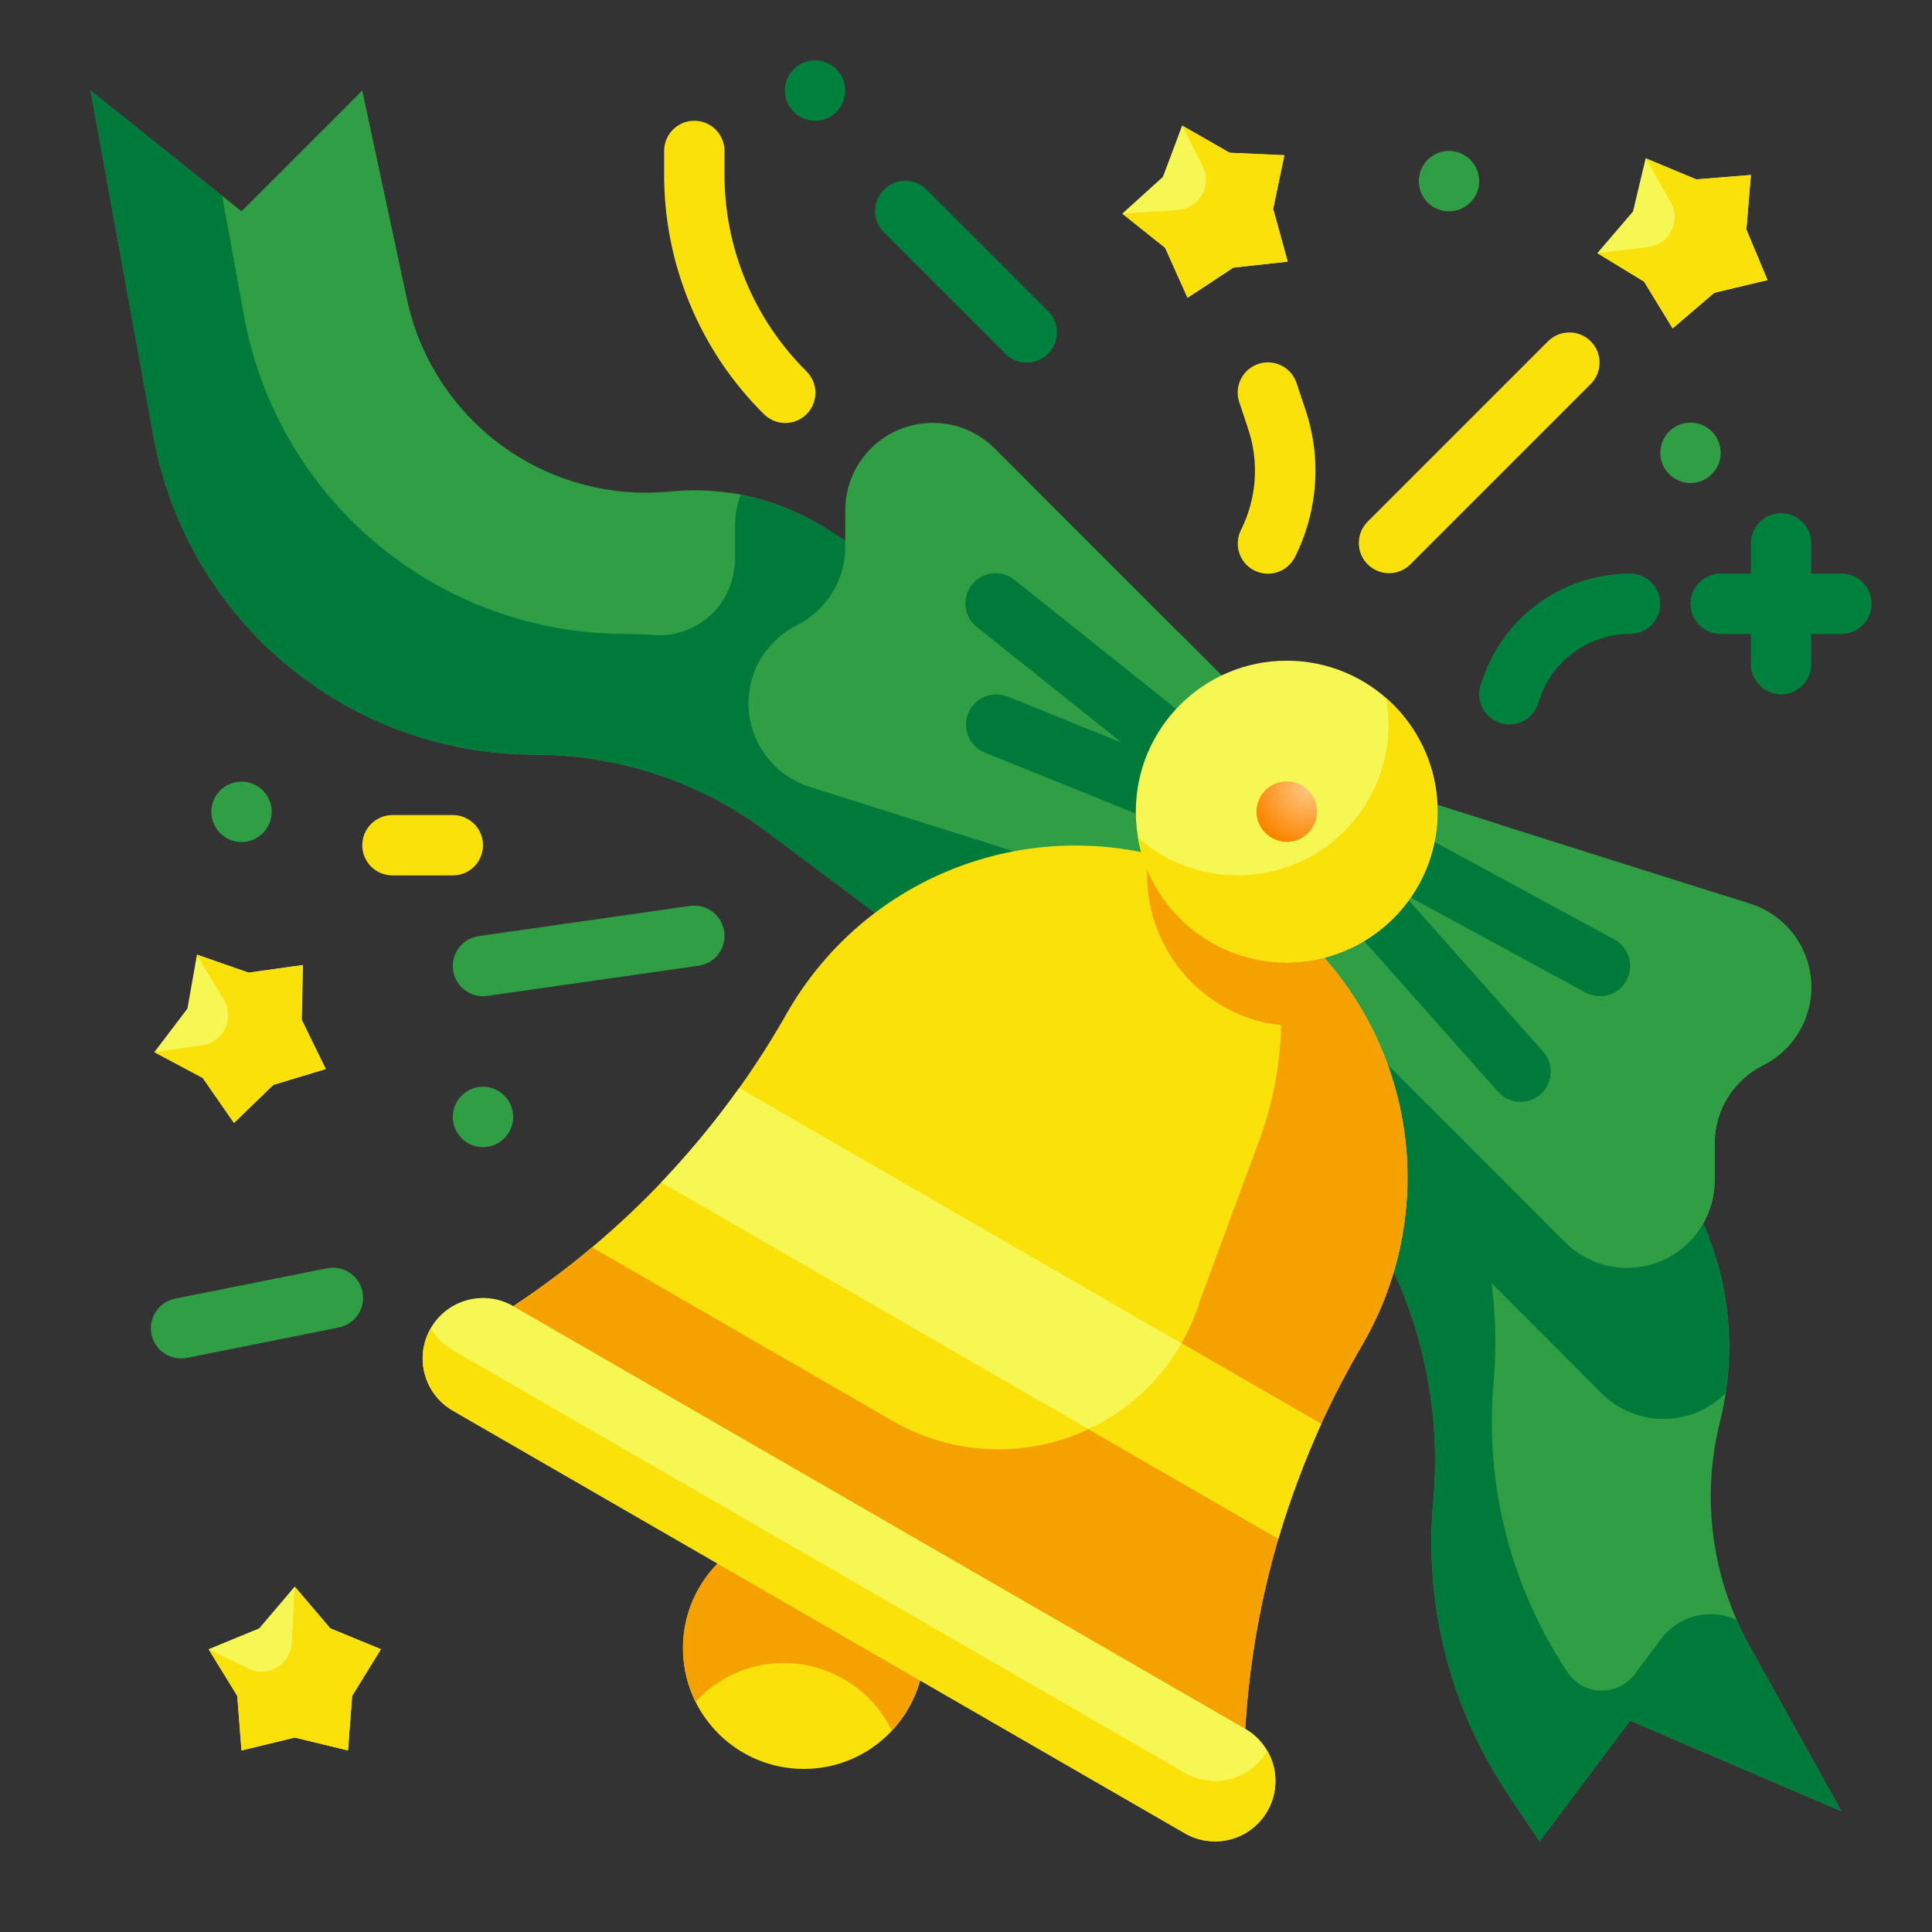 <svg width="40" height="40" viewBox="0 0 40 40" fill="none" xmlns="http://www.w3.org/2000/svg">
<rect x="0" y="0" width="40" height="40" fill="#333333" stroke="none"/>
<path d="M32.5 20.625L34.892 24.613C35.323 25.33 35.608 26.126 35.732 26.954C35.855 27.782 35.813 28.626 35.61 29.438C35.218 31.005 35.437 32.663 36.221 34.076L38.125 37.5L33.75 35.625L31.875 38.125L31.207 37.125C30.022 35.346 29.481 33.214 29.674 31.085C29.884 28.778 29.23 26.475 27.841 24.621L26.25 22.5L32.5 20.625Z" fill="#2F9E44"/>
<path d="M27.837 24.619C29.055 26.241 29.713 28.215 29.712 30.244C29.712 30.525 29.7 30.806 29.675 31.087C29.481 33.216 30.021 35.347 31.206 37.125L31.875 38.125L33.75 35.625L38.125 37.5L36.219 34.075C36.125 33.9 36.031 33.719 35.956 33.538C35.944 33.531 35.938 33.531 35.925 33.525C35.661 33.41 35.367 33.387 35.089 33.461C34.81 33.535 34.566 33.701 34.394 33.931L33.844 34.663C33.762 34.771 33.656 34.859 33.533 34.918C33.411 34.977 33.276 35.006 33.14 35.002C33.004 34.999 32.871 34.962 32.752 34.897C32.633 34.831 32.532 34.738 32.456 34.625C31.432 33.089 30.886 31.284 30.887 29.438C30.887 29.156 30.9 28.869 30.925 28.587C30.982 27.913 30.968 27.234 30.881 26.562L33.156 28.844C33.325 29.013 33.525 29.147 33.745 29.239C33.966 29.33 34.202 29.377 34.441 29.377C34.679 29.377 34.916 29.33 35.136 29.239C35.356 29.147 35.557 29.013 35.725 28.844C35.949 27.38 35.655 25.883 34.894 24.613L32.5 20.625L26.25 22.5L27.837 24.619Z" fill="#007A3A"/>
<path d="M24.845 15.883L17.105 10.945C16.146 10.334 15.01 10.063 13.879 10.176C12.64 10.299 11.4 9.962 10.394 9.229C9.389 8.495 8.688 7.418 8.427 6.201L7.5 1.875L5 4.375L1.875 1.875L3.177 9.034C3.513 10.883 4.488 12.556 5.931 13.761C7.374 14.965 9.195 15.625 11.075 15.625C12.811 15.625 14.501 16.188 15.891 17.231L21.25 21.25L24.845 15.883Z" fill="#2F9E44"/>
<path d="M1.875 1.875L3.175 9.031C3.511 10.882 4.486 12.555 5.93 13.76C7.373 14.965 9.194 15.625 11.075 15.625C11.938 15.623 12.795 15.762 13.613 16.038C14.43 16.31 15.198 16.713 15.887 17.231L21.25 21.25L24.844 15.881L17.106 10.944C16.566 10.601 15.966 10.364 15.338 10.244C15.256 10.448 15.215 10.667 15.219 10.887V11.644C15.219 11.647 15.219 11.651 15.218 11.654C15.217 11.657 15.215 11.66 15.213 11.662C15.202 11.875 15.149 12.083 15.055 12.274C14.961 12.465 14.83 12.635 14.668 12.774C14.507 12.913 14.319 13.017 14.116 13.081C13.913 13.144 13.699 13.166 13.488 13.144C13.312 13.131 13.131 13.125 12.95 13.125C11.069 13.126 9.248 12.466 7.804 11.261C6.36 10.056 5.386 8.382 5.05 6.531L4.6 4.056L1.875 1.875Z" fill="#007A3A"/>
<path d="M28.625 16.307L36.234 18.711C36.577 18.82 36.88 19.029 37.104 19.311C37.328 19.593 37.463 19.935 37.491 20.294C37.52 20.653 37.441 21.012 37.264 21.326C37.087 21.64 36.822 21.894 36.5 22.056C36.2 22.207 35.947 22.438 35.77 22.724C35.594 23.01 35.5 23.34 35.5 23.676V24.438C35.499 24.795 35.392 25.145 35.193 25.442C34.994 25.739 34.712 25.971 34.381 26.108C34.051 26.244 33.687 26.28 33.336 26.211C32.986 26.142 32.663 25.97 32.409 25.718L26.125 19.432L28.625 16.307Z" fill="#2F9E44"/>
<path d="M26.125 19.431L32.406 25.719C32.66 25.972 32.983 26.145 33.334 26.215C33.686 26.284 34.05 26.248 34.381 26.111C34.712 25.974 34.995 25.742 35.194 25.444C35.394 25.146 35.5 24.796 35.5 24.438V23.675C35.5 23.339 35.593 23.009 35.77 22.724C35.947 22.438 36.199 22.206 36.5 22.056C36.823 21.895 37.09 21.642 37.267 21.328C37.445 21.015 37.525 20.655 37.496 20.296C37.468 19.937 37.333 19.594 37.109 19.312C36.885 19.03 36.581 18.821 36.237 18.712L35.663 18.531C35.455 18.699 35.288 18.912 35.173 19.153C35.059 19.394 34.999 19.658 35 19.925V20.688C35 21.046 34.894 21.396 34.694 21.694C34.495 21.992 34.212 22.224 33.881 22.361C33.55 22.498 33.186 22.534 32.834 22.465C32.483 22.395 32.16 22.222 31.906 21.969L30.294 20.356C30.732 19.947 31.039 19.416 31.175 18.832C31.312 18.248 31.273 17.637 31.062 17.075L28.625 16.306L26.125 19.431Z" fill="#2F9E44"/>
<path d="M24.375 18.693L16.764 16.289C16.421 16.18 16.118 15.971 15.895 15.689C15.671 15.406 15.536 15.064 15.508 14.705C15.48 14.346 15.559 13.987 15.736 13.673C15.912 13.36 16.178 13.106 16.5 12.944C16.8 12.793 17.053 12.562 17.23 12.276C17.406 11.99 17.5 11.661 17.5 11.324V10.562C17.501 10.205 17.608 9.855 17.807 9.558C18.006 9.261 18.288 9.029 18.619 8.893C18.949 8.756 19.313 8.72 19.664 8.789C20.015 8.858 20.337 9.03 20.591 9.282L26.875 15.568L24.375 18.693Z" fill="#2F9E44"/>
<path d="M16.762 16.288L24.375 18.694L26.875 15.569L24.4 13.088C23.642 13.783 22.715 14.267 21.711 14.491C20.708 14.715 19.663 14.67 18.681 14.363L15.863 13.469C15.688 13.7 15.572 13.97 15.523 14.256C15.475 14.542 15.495 14.835 15.583 15.111C15.671 15.387 15.825 15.638 16.03 15.843C16.235 16.047 16.486 16.2 16.762 16.288Z" fill="#2F9E44"/>
<path d="M28.171 17.817C28.135 17.699 28.135 17.573 28.172 17.454C28.208 17.336 28.278 17.231 28.374 17.152C28.47 17.074 28.587 17.026 28.71 17.014C28.833 17.002 28.957 17.027 29.066 17.086L33.423 19.451C33.569 19.53 33.677 19.663 33.724 19.822C33.771 19.981 33.753 20.152 33.674 20.298C33.595 20.444 33.462 20.552 33.303 20.599C33.144 20.646 32.972 20.628 32.827 20.549L29.031 18.487L31.941 21.764C31.997 21.825 32.041 21.896 32.069 21.975C32.098 22.053 32.11 22.136 32.106 22.219C32.102 22.302 32.081 22.383 32.045 22.458C32.009 22.533 31.959 22.6 31.897 22.655C31.835 22.71 31.762 22.752 31.684 22.779C31.605 22.806 31.522 22.817 31.439 22.811C31.356 22.805 31.275 22.783 31.201 22.746C31.127 22.709 31.061 22.657 31.007 22.594L27.684 18.852C27.602 18.761 27.549 18.648 27.531 18.527C27.513 18.406 27.532 18.282 27.584 18.172C27.636 18.061 27.719 17.968 27.824 17.905C27.928 17.841 28.049 17.81 28.171 17.815V17.817Z" fill="#007A3A"/>
<path d="M20.859 14.42L23.221 15.375L20.235 12.99C20.169 12.94 20.113 12.877 20.071 12.804C20.029 12.732 20.003 12.652 19.992 12.569C19.982 12.486 19.988 12.402 20.011 12.322C20.034 12.242 20.072 12.167 20.124 12.102C20.176 12.037 20.241 11.982 20.314 11.943C20.387 11.903 20.468 11.878 20.551 11.87C20.634 11.862 20.718 11.87 20.798 11.895C20.877 11.92 20.951 11.96 21.015 12.014L25.052 15.238C25.181 15.341 25.264 15.492 25.283 15.656C25.301 15.821 25.253 15.986 25.15 16.116C25.079 16.202 24.986 16.267 24.881 16.303C24.925 16.438 24.922 16.583 24.871 16.716C24.809 16.869 24.688 16.992 24.536 17.057C24.384 17.122 24.212 17.124 24.058 17.062L20.392 15.583C20.238 15.521 20.115 15.401 20.05 15.248C19.985 15.095 19.984 14.923 20.046 14.769C20.108 14.616 20.228 14.493 20.381 14.428C20.533 14.363 20.706 14.361 20.859 14.423L20.859 14.42Z" fill="#007A3A"/>
<path d="M25.703 18.427C27.282 19.339 28.434 20.84 28.906 22.601C29.378 24.363 29.131 26.239 28.219 27.818L28.128 27.976C26.749 30.364 25.945 33.04 25.781 35.792L10.625 27.043C12.926 25.523 14.842 23.489 16.221 21.101L16.311 20.943C16.763 20.161 17.364 19.476 18.08 18.926C18.796 18.377 19.614 17.974 20.486 17.74C21.358 17.506 22.268 17.447 23.163 17.564C24.058 17.682 24.921 17.975 25.703 18.427Z" fill="#F9E109"/>
<path d="M10.625 27.044L25.781 35.794C25.944 33.04 26.749 30.362 28.131 27.975L28.219 27.819C28.67 27.037 28.963 26.173 29.081 25.278C29.199 24.382 29.14 23.472 28.906 22.6C28.672 21.728 28.268 20.91 27.718 20.194C27.168 19.477 26.482 18.876 25.7 18.425C25.103 18.077 24.456 17.824 23.781 17.675C23.693 18.294 23.792 18.925 24.064 19.487C24.337 20.049 24.772 20.517 25.312 20.831C25.684 21.047 26.097 21.181 26.525 21.225C26.507 22.036 26.355 22.839 26.075 23.6L24.85 26.913C24.658 27.542 24.326 28.12 23.88 28.603C23.433 29.087 22.883 29.463 22.271 29.704C21.659 29.945 21 30.044 20.343 29.995C19.687 29.946 19.051 29.749 18.481 29.419L12.256 25.825C11.737 26.263 11.192 26.67 10.625 27.044Z" fill="#F5A200"/>
<path d="M16.641 36.624C15.26 36.624 14.141 35.505 14.141 34.124C14.141 32.743 15.26 31.624 16.641 31.624C18.021 31.624 19.141 32.743 19.141 34.124C19.141 35.505 18.021 36.624 16.641 36.624Z" fill="#F9E109"/>
<path d="M14.4 35.231C14.783 34.815 15.297 34.542 15.856 34.458C16.415 34.374 16.986 34.484 17.475 34.769C17.904 35.015 18.248 35.385 18.462 35.831C18.775 35.498 18.99 35.086 19.085 34.64C19.18 34.193 19.151 33.729 19 33.298C18.85 32.867 18.585 32.485 18.233 32.194C17.881 31.903 17.457 31.714 17.005 31.647C16.553 31.581 16.092 31.639 15.671 31.816C15.25 31.992 14.886 32.281 14.617 32.651C14.349 33.02 14.187 33.456 14.148 33.911C14.11 34.365 14.197 34.822 14.4 35.231Z" fill="#F5A200"/>
<path d="M10.626 27.042L25.781 35.792C26.379 36.137 26.584 36.901 26.238 37.499C25.893 38.097 25.129 38.302 24.531 37.957L9.376 29.207C8.778 28.861 8.573 28.097 8.918 27.499C9.263 26.901 10.028 26.696 10.626 27.042Z" fill="#F7F754"/>
<path d="M26.64 19.927C24.915 19.927 23.516 18.529 23.516 16.803C23.516 15.078 24.915 13.679 26.64 13.679C28.366 13.679 29.765 15.078 29.765 16.803C29.765 18.529 28.366 19.927 26.64 19.927Z" fill="#F7F754"/>
<path d="M13.688 24.479L26.465 31.857C26.707 31.046 27.003 30.253 27.352 29.482L15.304 22.526C14.834 23.183 14.322 23.808 13.769 24.397C13.744 24.426 13.717 24.454 13.688 24.479Z" fill="#F7F754"/>
<path d="M8.75 28.125C8.75 28.344 8.808 28.559 8.918 28.749C9.027 28.939 9.185 29.097 9.375 29.206L24.531 37.956C24.818 38.122 25.159 38.167 25.479 38.081C25.799 37.995 26.072 37.786 26.238 37.5C26.347 37.31 26.405 37.094 26.406 36.875C26.407 36.655 26.349 36.439 26.238 36.25C26.072 36.536 25.799 36.745 25.479 36.831C25.159 36.917 24.818 36.872 24.531 36.706L9.375 27.956C9.186 27.846 9.029 27.689 8.919 27.5C8.809 27.69 8.751 27.906 8.75 28.125Z" fill="#F9E109"/>
<path d="M22.531 29.587L26.463 31.856C26.708 31.047 27.005 30.253 27.35 29.481L24.463 27.812C24.019 28.591 23.344 29.211 22.531 29.587Z" fill="#F9E109"/>
<path d="M23.556 17.337C23.642 17.83 23.844 18.294 24.146 18.692C24.449 19.09 24.842 19.409 25.293 19.624C25.744 19.838 26.24 19.942 26.739 19.925C27.238 19.908 27.726 19.772 28.162 19.528C28.598 19.284 28.969 18.939 29.244 18.522C29.519 18.105 29.69 17.628 29.743 17.131C29.795 16.634 29.728 16.132 29.547 15.667C29.365 15.201 29.075 14.786 28.7 14.456C28.803 15.042 28.737 15.645 28.51 16.194C28.282 16.743 27.903 17.216 27.416 17.558C26.929 17.899 26.355 18.094 25.761 18.12C25.167 18.147 24.578 18.003 24.062 17.706C23.88 17.603 23.71 17.479 23.556 17.337Z" fill="#F9E109"/>
<path d="M24.475 2.6L24.077 3.662L23.236 4.423L24.122 5.131L24.587 6.165L25.534 5.541L26.661 5.418L26.36 4.325L26.592 3.215L25.459 3.164L24.475 2.6Z" fill="#F7F754"/>
<path d="M3.196 21.784L4.198 22.317L4.844 23.248L5.659 22.46L6.745 22.132L6.248 21.113L6.272 19.979L5.149 20.137L4.078 19.765L3.881 20.881L3.196 21.784Z" fill="#F7F754"/>
<path d="M6.102 32.849L5.367 33.713L4.319 34.145L4.913 35.111L5 36.241L6.102 35.974L7.204 36.241L7.29 35.111L7.886 34.145L6.837 33.713L6.102 32.849Z" fill="#F7F754"/>
<path d="M36.249 3.622L35.119 3.713L34.072 3.277L33.809 4.38L33.071 5.241L34.039 5.831L34.63 6.799L35.491 6.061L36.594 5.799L36.157 4.752L36.249 3.622Z" fill="#F7F754"/>
<path d="M24.475 2.6L24.901 3.443C24.947 3.535 24.97 3.638 24.967 3.741C24.965 3.844 24.936 3.945 24.885 4.034C24.834 4.124 24.761 4.2 24.674 4.254C24.586 4.309 24.487 4.341 24.384 4.348L23.236 4.423L24.125 5.131L24.587 6.165L25.534 5.54L26.659 5.415L26.357 4.322L26.589 3.212L25.457 3.161L24.475 2.6Z" fill="#F9E109"/>
<path d="M3.196 21.784L4.196 22.317L4.844 23.25L5.657 22.462L6.742 22.134L6.242 21.115L6.267 19.981L5.142 20.139L4.071 19.764L4.634 20.698C4.687 20.787 4.718 20.887 4.723 20.99C4.728 21.093 4.708 21.196 4.664 21.289C4.619 21.382 4.553 21.463 4.47 21.524C4.387 21.586 4.29 21.625 4.187 21.64L3.196 21.784Z" fill="#F9E109"/>
<path d="M6.102 32.849L6.039 34.019C6.034 34.122 6.003 34.222 5.95 34.31C5.896 34.399 5.821 34.472 5.732 34.525C5.643 34.577 5.543 34.607 5.439 34.611C5.336 34.615 5.234 34.593 5.141 34.547L4.317 34.145L4.911 35.111L5 36.241L6.102 35.974L7.204 36.241L7.291 35.111L7.886 34.145L6.837 33.713L6.102 32.849Z" fill="#F9E109"/>
<path d="M36.25 3.625L35.12 3.716L34.073 3.279L34.591 4.188C34.642 4.277 34.67 4.377 34.672 4.48C34.675 4.583 34.652 4.685 34.606 4.776C34.56 4.868 34.492 4.947 34.408 5.007C34.324 5.066 34.227 5.104 34.125 5.116L33.074 5.241L34.039 5.831L34.63 6.799L35.491 6.062L36.594 5.799L36.156 4.752L36.25 3.625Z" fill="#F9E109"/>
<path d="M26.643 16.178C26.753 16.178 26.861 16.207 26.956 16.262C27.075 16.332 27.168 16.438 27.22 16.566C27.273 16.693 27.281 16.834 27.245 16.967C27.209 17.1 27.13 17.217 27.021 17.3C26.911 17.384 26.777 17.429 26.639 17.428C26.53 17.429 26.422 17.4 26.327 17.344C26.208 17.276 26.115 17.169 26.062 17.042C26.009 16.915 26 16.774 26.036 16.641C26.071 16.509 26.15 16.391 26.259 16.307C26.368 16.224 26.502 16.178 26.639 16.178H26.643Z" fill="url(#paint0_radial_3641_39831)"/>
<path d="M35.625 11.875H36.25V11.25C36.25 11.084 36.316 10.925 36.433 10.808C36.55 10.691 36.709 10.625 36.875 10.625C37.041 10.625 37.2 10.691 37.317 10.808C37.434 10.925 37.5 11.084 37.5 11.25V11.875H38.125C38.291 11.875 38.45 11.941 38.567 12.058C38.684 12.175 38.75 12.334 38.75 12.5C38.75 12.666 38.684 12.825 38.567 12.942C38.45 13.059 38.291 13.125 38.125 13.125H37.5V13.75C37.5 13.916 37.434 14.075 37.317 14.192C37.2 14.309 37.041 14.375 36.875 14.375C36.709 14.375 36.55 14.309 36.433 14.192C36.316 14.075 36.25 13.916 36.25 13.75V13.125H35.625C35.459 13.125 35.3 13.059 35.183 12.942C35.066 12.825 35 12.666 35 12.5C35 12.334 35.066 12.175 35.183 12.058C35.3 11.941 35.459 11.875 35.625 11.875Z" fill="#00803D"/>
<path d="M34.558 8.933C34.646 8.846 34.757 8.786 34.878 8.762C34.999 8.738 35.125 8.75 35.239 8.798C35.354 8.845 35.451 8.925 35.52 9.028C35.589 9.131 35.625 9.251 35.625 9.375C35.625 9.499 35.589 9.619 35.52 9.722C35.451 9.825 35.354 9.905 35.239 9.952C35.125 10 34.999 10.012 34.878 9.988C34.757 9.964 34.646 9.904 34.558 9.817C34.441 9.7 34.375 9.541 34.375 9.375C34.375 9.209 34.441 9.05 34.558 8.933Z" fill="#2F9E44"/>
<path d="M10.442 22.683C10.529 22.77 10.589 22.882 10.613 23.003C10.637 23.124 10.625 23.25 10.577 23.364C10.53 23.479 10.45 23.576 10.347 23.645C10.245 23.713 10.124 23.75 10 23.75C9.876 23.75 9.756 23.713 9.653 23.645C9.55 23.576 9.47 23.479 9.423 23.364C9.375 23.25 9.363 23.124 9.387 23.003C9.411 22.882 9.471 22.77 9.558 22.683C9.675 22.566 9.834 22.5 10 22.5C10.166 22.5 10.325 22.566 10.442 22.683Z" fill="#2F9E44"/>
<path d="M4.558 17.25C4.471 17.163 4.411 17.051 4.387 16.93C4.363 16.809 4.375 16.683 4.423 16.569C4.47 16.455 4.55 16.357 4.653 16.288C4.756 16.22 4.876 16.183 5 16.183C5.124 16.183 5.244 16.22 5.347 16.288C5.45 16.357 5.53 16.455 5.577 16.569C5.625 16.683 5.637 16.809 5.613 16.93C5.589 17.051 5.529 17.163 5.442 17.25C5.325 17.367 5.166 17.433 5 17.433C4.834 17.433 4.675 17.367 4.558 17.25Z" fill="#2F9E44"/>
<path d="M29.558 4.192C29.471 4.104 29.411 3.993 29.387 3.872C29.363 3.751 29.375 3.625 29.423 3.511C29.47 3.397 29.55 3.299 29.653 3.23C29.756 3.162 29.876 3.125 30 3.125C30.124 3.125 30.244 3.162 30.347 3.23C30.45 3.299 30.53 3.397 30.577 3.511C30.625 3.625 30.637 3.751 30.613 3.872C30.589 3.993 30.529 4.104 30.442 4.192C30.325 4.309 30.166 4.375 30 4.375C29.834 4.375 29.675 4.309 29.558 4.192Z" fill="#2F9E44"/>
<path d="M16.433 2.317C16.346 2.229 16.286 2.118 16.262 1.997C16.238 1.876 16.25 1.75 16.298 1.636C16.345 1.522 16.425 1.424 16.528 1.355C16.631 1.287 16.751 1.25 16.875 1.25C16.999 1.25 17.119 1.287 17.222 1.355C17.325 1.424 17.405 1.522 17.452 1.636C17.5 1.75 17.512 1.876 17.488 1.997C17.464 2.118 17.404 2.229 17.317 2.317C17.2 2.434 17.041 2.5 16.875 2.5C16.709 2.5 16.55 2.434 16.433 2.317Z" fill="#00803D"/>
<path d="M25.84 8.875L25.657 8.326C25.604 8.168 25.617 7.996 25.691 7.848C25.765 7.7 25.896 7.587 26.053 7.534C26.21 7.482 26.382 7.494 26.531 7.569C26.679 7.643 26.792 7.773 26.844 7.931L27.027 8.48C27.195 8.978 27.262 9.504 27.225 10.028C27.187 10.552 27.047 11.063 26.811 11.533C26.774 11.606 26.723 11.671 26.661 11.725C26.599 11.779 26.527 11.82 26.449 11.846C26.371 11.872 26.289 11.883 26.207 11.877C26.125 11.871 26.045 11.849 25.972 11.812C25.898 11.776 25.833 11.725 25.779 11.663C25.725 11.601 25.684 11.529 25.658 11.451C25.632 11.373 25.622 11.291 25.628 11.209C25.633 11.127 25.655 11.047 25.692 10.974C25.854 10.651 25.951 10.3 25.976 9.939C26.002 9.579 25.955 9.217 25.84 8.875Z" fill="#F9E109"/>
<path d="M29.192 11.692C29.074 11.806 28.916 11.869 28.752 11.867C28.588 11.866 28.432 11.8 28.316 11.684C28.2 11.568 28.134 11.412 28.133 11.248C28.131 11.084 28.194 10.926 28.308 10.808L32.058 7.058C32.176 6.944 32.334 6.881 32.498 6.883C32.662 6.884 32.819 6.95 32.934 7.066C33.05 7.182 33.116 7.338 33.117 7.502C33.119 7.666 33.056 7.824 32.942 7.942L29.192 11.692Z" fill="#F9E109"/>
<path d="M31.875 14.476L31.843 14.572C31.802 14.697 31.722 14.805 31.616 14.882C31.509 14.959 31.381 15 31.25 15C31.183 15 31.117 14.989 31.053 14.968C30.896 14.916 30.766 14.803 30.691 14.655C30.617 14.507 30.605 14.335 30.657 14.178L30.689 14.081C30.903 13.438 31.314 12.879 31.863 12.483C32.413 12.087 33.073 11.874 33.75 11.875C33.916 11.875 34.075 11.941 34.192 12.058C34.309 12.175 34.375 12.334 34.375 12.5C34.375 12.666 34.309 12.825 34.192 12.942C34.075 13.059 33.916 13.125 33.75 13.125C33.335 13.125 32.931 13.255 32.594 13.497C32.258 13.74 32.006 14.082 31.875 14.476Z" fill="#00803D"/>
<path d="M19.192 3.933L21.692 6.433C21.752 6.491 21.799 6.56 21.832 6.636C21.865 6.712 21.882 6.794 21.883 6.877C21.883 6.96 21.867 7.043 21.836 7.119C21.805 7.196 21.758 7.266 21.7 7.325C21.641 7.383 21.571 7.43 21.494 7.461C21.417 7.493 21.335 7.508 21.252 7.508C21.169 7.507 21.087 7.49 21.011 7.457C20.935 7.424 20.866 7.377 20.808 7.317L18.308 4.817C18.248 4.759 18.201 4.69 18.168 4.614C18.135 4.538 18.118 4.456 18.117 4.373C18.116 4.29 18.132 4.207 18.164 4.131C18.195 4.054 18.242 3.984 18.3 3.925C18.359 3.867 18.429 3.82 18.506 3.789C18.582 3.757 18.665 3.742 18.748 3.742C18.831 3.743 18.913 3.76 18.989 3.793C19.065 3.826 19.134 3.873 19.192 3.933Z" fill="#00803D"/>
<path d="M13.75 3.125C13.75 2.959 13.816 2.8 13.933 2.683C14.05 2.566 14.209 2.5 14.375 2.5C14.541 2.5 14.7 2.566 14.817 2.683C14.934 2.8 15 2.959 15 3.125V3.599C14.998 4.358 15.146 5.109 15.437 5.81C15.727 6.512 16.154 7.148 16.692 7.683C16.752 7.741 16.799 7.81 16.832 7.886C16.865 7.962 16.882 8.044 16.883 8.127C16.883 8.21 16.867 8.293 16.836 8.369C16.805 8.446 16.758 8.516 16.7 8.575C16.641 8.633 16.571 8.68 16.494 8.711C16.417 8.743 16.335 8.758 16.252 8.758C16.169 8.757 16.087 8.74 16.011 8.707C15.935 8.674 15.866 8.627 15.808 8.567C15.153 7.916 14.635 7.142 14.281 6.289C13.928 5.436 13.747 4.522 13.75 3.599V3.125Z" fill="#F9E109"/>
<path d="M10 20.625C9.842 20.625 9.689 20.565 9.574 20.457C9.458 20.349 9.388 20.202 9.376 20.044C9.365 19.887 9.414 19.73 9.514 19.607C9.613 19.484 9.755 19.404 9.912 19.381L14.287 18.756C14.451 18.733 14.617 18.775 14.75 18.875C14.883 18.974 14.971 19.122 14.994 19.286C15.018 19.45 14.975 19.617 14.876 19.75C14.776 19.883 14.628 19.97 14.464 19.994L10.089 20.619C10.06 20.623 10.03 20.625 10 20.625Z" fill="#2F9E44"/>
<path d="M8.125 16.875H9.375C9.541 16.875 9.7 16.941 9.817 17.058C9.934 17.175 10 17.334 10 17.5C10 17.666 9.934 17.825 9.817 17.942C9.7 18.059 9.541 18.125 9.375 18.125H8.125C7.959 18.125 7.8 18.059 7.683 17.942C7.566 17.825 7.5 17.666 7.5 17.5C7.5 17.334 7.566 17.175 7.683 17.058C7.8 16.941 7.959 16.875 8.125 16.875Z" fill="#F9E109"/>
<path d="M3.625 26.887L6.75 26.262C6.832 26.243 6.916 26.241 6.999 26.255C7.082 26.269 7.161 26.299 7.231 26.345C7.302 26.39 7.363 26.449 7.41 26.519C7.457 26.588 7.49 26.666 7.506 26.748C7.523 26.831 7.523 26.915 7.506 26.997C7.489 27.079 7.455 27.157 7.408 27.226C7.36 27.295 7.299 27.354 7.228 27.399C7.157 27.444 7.078 27.474 6.995 27.488L3.87 28.113C3.831 28.121 3.79 28.125 3.75 28.125C3.595 28.125 3.445 28.068 3.33 27.964C3.215 27.86 3.143 27.717 3.128 27.563C3.112 27.409 3.154 27.254 3.246 27.129C3.338 27.005 3.473 26.918 3.625 26.887Z" fill="#2F9E44"/>
<defs>
<radialGradient id="paint0_radial_3641_39831" cx="0" cy="0" r="1" gradientUnits="userSpaceOnUse" gradientTransform="translate(27.066 16.323) rotate(111.039) scale(1.184 1.186)">
<stop stop-color="#FFC683"/>
<stop offset="1" stop-color="#FB8500"/>
</radialGradient>
</defs>
</svg>

